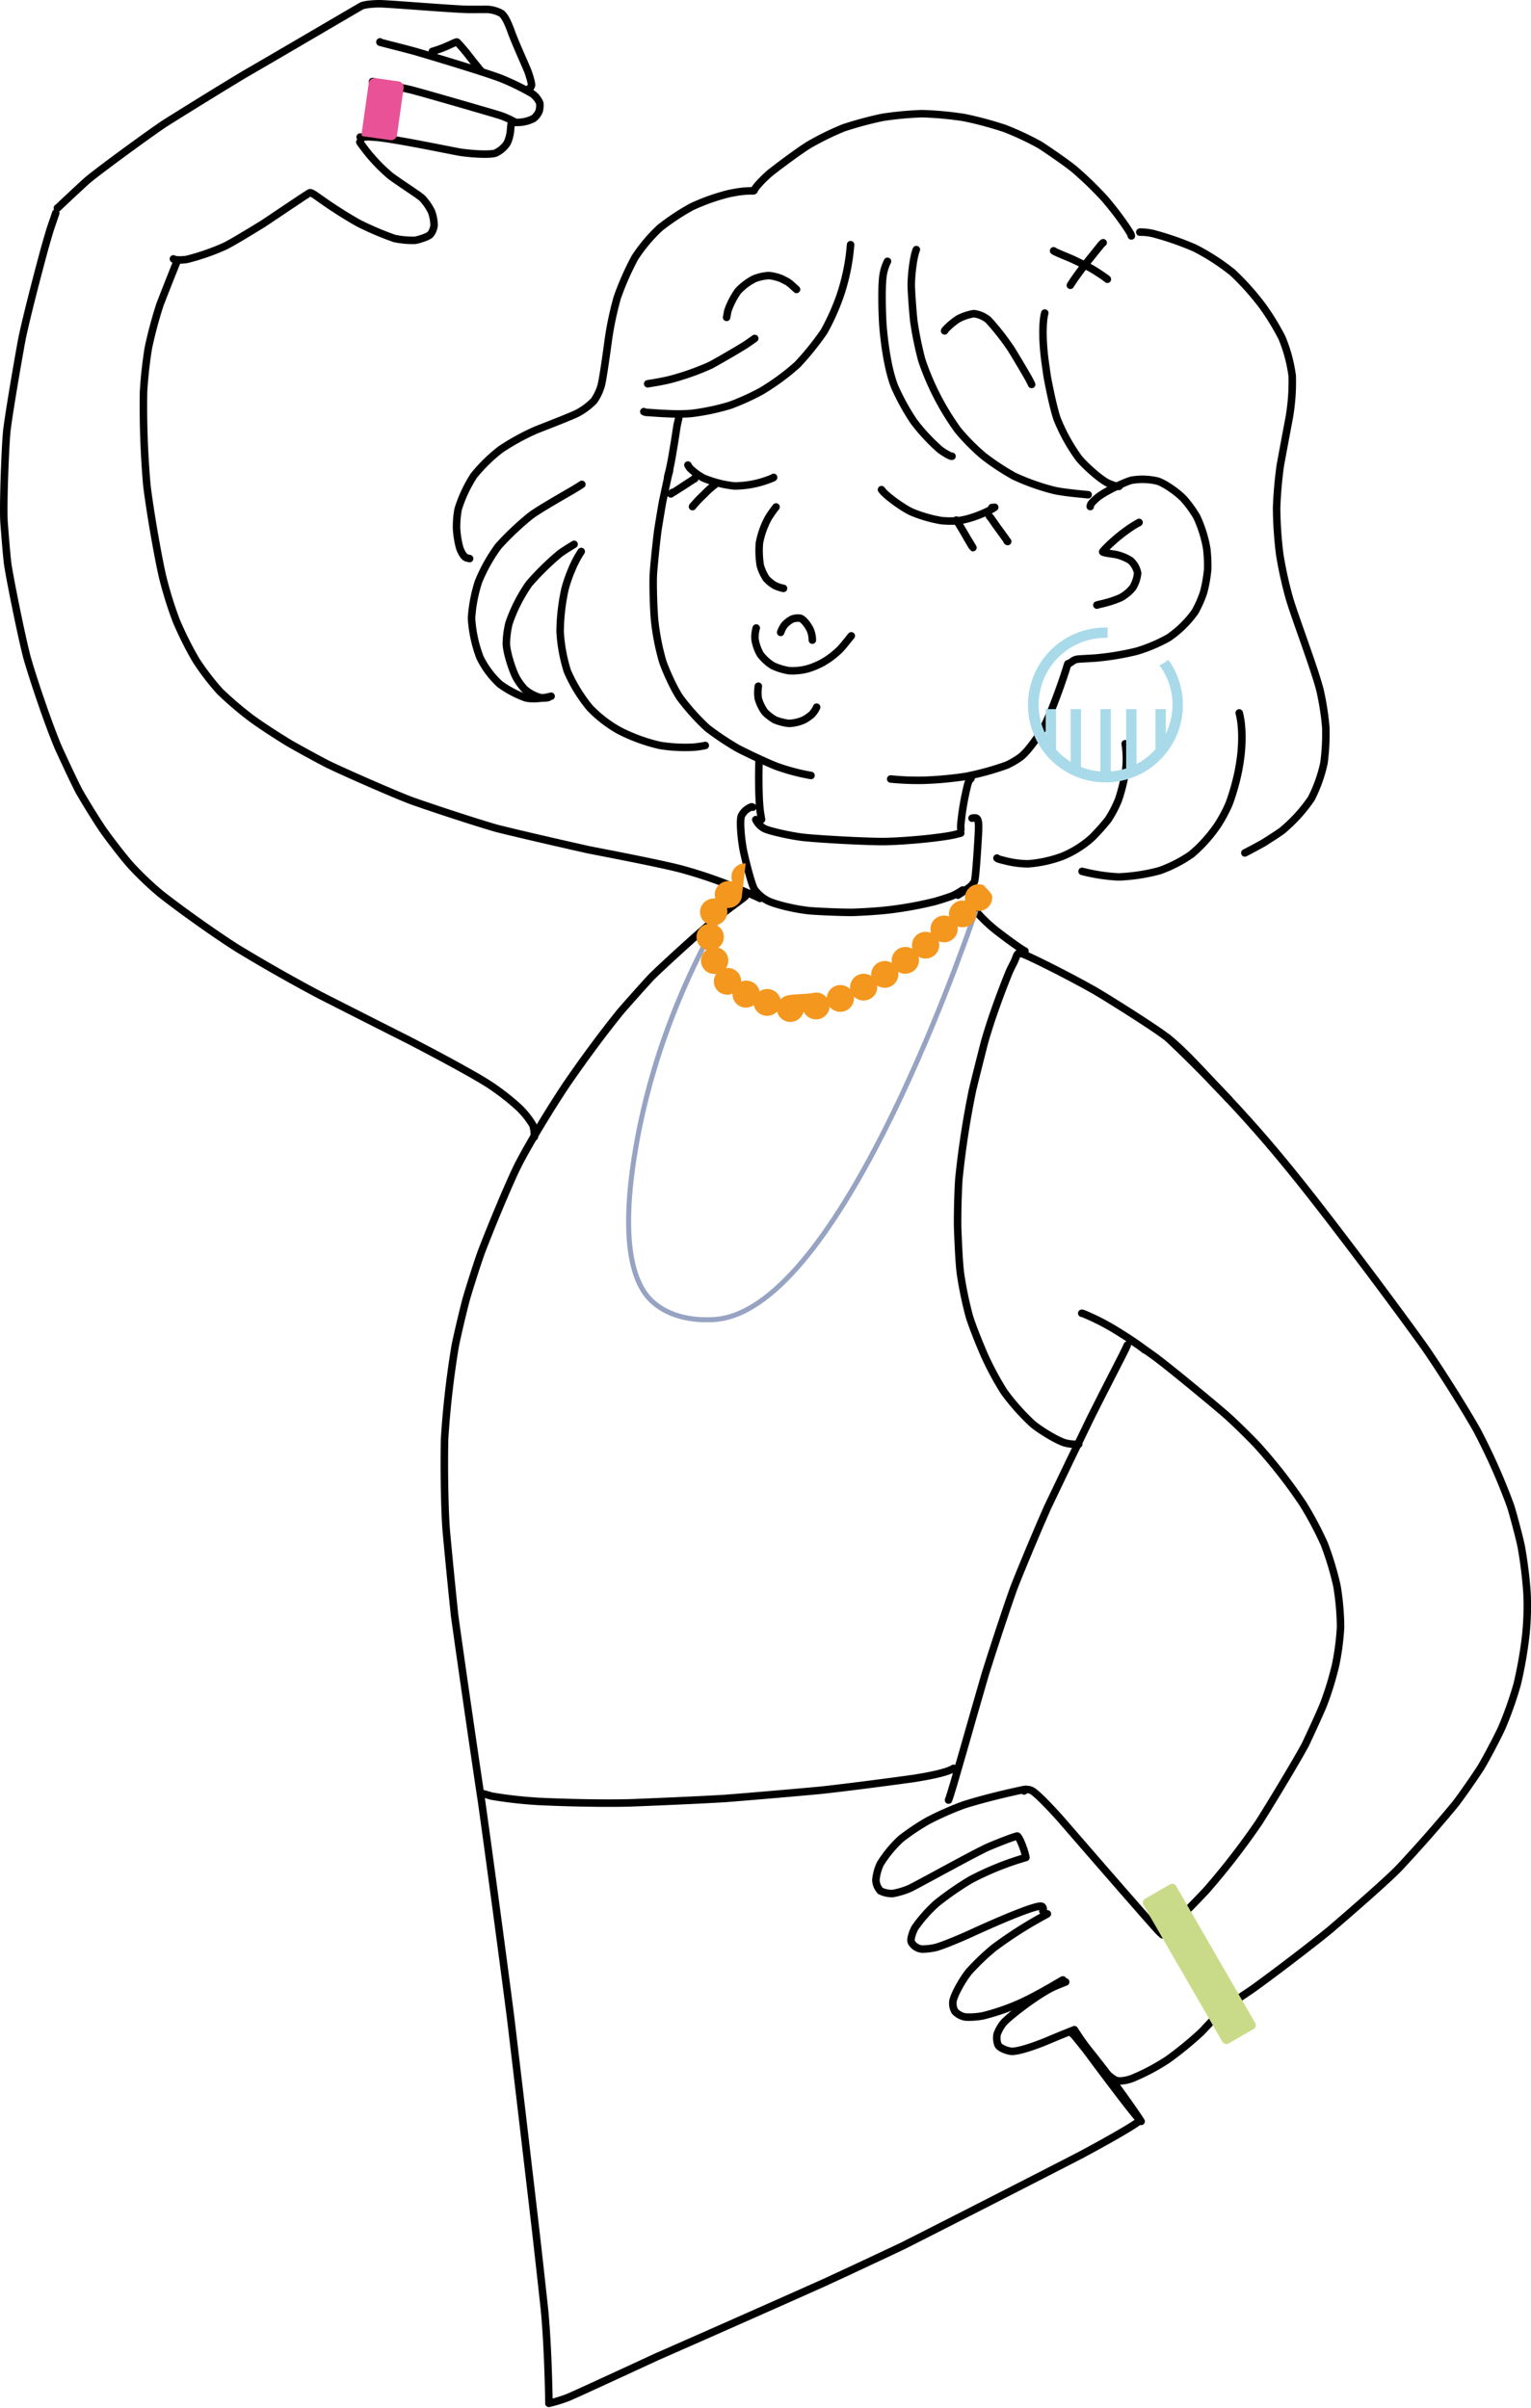 <svg xmlns="http://www.w3.org/2000/svg" width="612.481" height="963.256" viewBox="0 0 612.481 963.256"><g id="Lag_8" transform="translate(1.01 1)"><g id="Group_13" data-name="Group 13" transform="translate(0.496 0.5)"><g id="Layer_21_2"><path id="Path_64" data-name="Path 64" d="M273.54,570.165c1.246-2.907,9.5-32.709,14.742-50.566,2.658-8.5,8.208-25.5,11.281-34.038,2.408-6.381,10.2-24.93,13.552-32.419,4.056-8.555,12.666-26.439,17.206-35.782,5.758-11.628,13.9-27.02,14.714-29.18" transform="translate(104.415 148.459)" fill="none" stroke="#000" stroke-linecap="round" stroke-linejoin="round" stroke-width="3"></path><path id="Path_65" data-name="Path 65" d="M315.05,572.21s-4.153,1.592-6.008,2.561c-6.949,3.682-16.915,11.558-18.867,13.815a15.475,15.475,0,0,0-2.588,4.651,8.272,8.272,0,0,0,.374,4.111c.858,1.537,4.222,2.63,5.772,2.616,2.672-.069,8.416-1.924,13.842-4.18,7.046-2.99,10.451-4.236,10.963-4.485,1.232,2.021,8.555,12.859,10.382,15.019,1.509,1.758,4.637,4.637,6.409,5.3,1.495.5,4.706-.125,6.686-.969a84.335,84.335,0,0,0,14.036-7.5,146.323,146.323,0,0,0,13.192-10.8c1.7-1.786,4.956-5.246,6.714-7.2,2.367-2.7,2.685-3.045,2.962-3.336.069-.069.194-.221.374-.429l-.111.125" transform="translate(109.775 219.169)" fill="none" stroke="#000" stroke-linecap="round" stroke-linejoin="round" stroke-width="3"></path><path id="Path_66" data-name="Path 66" d="M318.813,578.955c-.208-.028-9.094,5.606-17.289,9.33a89.011,89.011,0,0,1-14.714,5.039,29.7,29.7,0,0,1-6.977.471,7.584,7.584,0,0,1-4.194-2.229,6.453,6.453,0,0,1-.8-4.125c.443-2.644,4.042-9.011,6.561-11.974a92.667,92.667,0,0,1,9.883-9.413A166.6,166.6,0,0,1,311.2,553.319c.221-.111,1.384-.789,1.4-.789" transform="translate(104.891 211.607)" fill="none" stroke="#000" stroke-linecap="round" stroke-linejoin="round" stroke-width="3"></path><path id="Path_67" data-name="Path 67" d="M319.325,565.2c.318-.512.249-1.786-.651-1.924-2.381-.3-15.1,4.928-28.224,10.963-2.865,1.315-10.922,4.789-14.008,5.578a24.091,24.091,0,0,1-5.592.623,5.461,5.461,0,0,1-4.153-2.824c-.443-1.177.678-4.346,1.523-5.772a56.936,56.936,0,0,1,8.638-9.717,123.275,123.275,0,0,1,13.552-9.4A116.7,116.7,0,0,1,312.57,543.8c-.678-3.461-2.63-8.056-3.391-8.541-.332-.221-7.364,2.478-11.863,4.416-5.426,2.436-28.986,15.517-31.311,16.542a31.646,31.646,0,0,1-6.63,1.993,10.248,10.248,0,0,1-5.066-1.066,6.92,6.92,0,0,1-1.758-4.291,18.7,18.7,0,0,1,1.786-6.561,48.306,48.306,0,0,1,8.139-9.883,91.468,91.468,0,0,1,10.769-7.24,121.123,121.123,0,0,1,14.59-6.451c10.146-3.17,20.542-5.357,22.591-5.814.54-.111.914-.194,1.149-.235.166-.028.457-.069.872-.138" transform="translate(96.35 197.775)" fill="none" stroke="#000" stroke-linecap="round" stroke-linejoin="round" stroke-width="3"></path><path id="Path_68" data-name="Path 68" d="M295.536,517.025l-.166.152a1.074,1.074,0,0,1,.858-.581,4.324,4.324,0,0,1,2.672.72c2.2,1.467,7.821,7.378,11.378,11.42,13.178,15.227,36.807,42.4,38.869,44.489q.623.644,1.163,1.121a3.307,3.307,0,0,0,.457.374l-.111-.111" transform="translate(112.803 197.792)" fill="none" stroke="#000" stroke-linecap="round" stroke-linejoin="round" stroke-width="3"></path><path id="Path_69" data-name="Path 69" d="M340.341,622.494c.041.083,3.5-2.644,4.263-3.308.914-.8,10.3-10.368,12.237-12.555a289.5,289.5,0,0,0,20.639-26.688c3.461-5.329,16.279-26.522,18.881-31.685,1.979-4.208,5.7-12.223,7.156-15.849a125.543,125.543,0,0,0,4.762-15.545,101.022,101.022,0,0,0,2.007-15.323,104.28,104.28,0,0,0-1.453-16.431,123.974,123.974,0,0,0-5.011-16.666,136.905,136.905,0,0,0-8.61-16.2,203.144,203.144,0,0,0-18.729-23.906c-2.658-2.741-7.613-7.738-11.849-11.517-6.561-5.7-24.1-20.113-28.571-23.338-.651-.471-6.99-5.108-10.243-6.977" transform="translate(124.503 147.817)" fill="none" stroke="#000" stroke-linecap="round" stroke-linejoin="round" stroke-width="3"></path><path id="Path_70" data-name="Path 70" d="M358.746,688.283c1.606-1.523,7.655-5.288,12.5-8.665,8.1-5.841,22.9-17.1,30.605-23.407,7.35-6.3,21.649-18.7,27.214-24.321,7.766-8.195,17.607-19.49,23.034-26.162,2.658-3.433,8.651-12.14,10.05-14.4,1.869-3.045,6.617-11.946,8.5-16.14a148.877,148.877,0,0,0,6.077-17.234,167.191,167.191,0,0,0,3.405-19.352,112.268,112.268,0,0,0,.512-17.178,176.447,176.447,0,0,0-2.284-18.466c-.789-3.917-3.5-13.925-4.319-16.4a246.158,246.158,0,0,0-13.552-30.467c-5.841-10.271-15.185-24.875-20.694-32.834-5.385-7.6-16.8-23.006-22.217-30.2-23.74-31.574-36.059-47.008-50.677-63.079-6.866-7.544-17-18.3-30.079-30.675" transform="translate(128.729 114.308)" fill="none" stroke="#000" stroke-linecap="round" stroke-linejoin="round" stroke-width="3"></path><path id="Path_71" data-name="Path 71" d="M337.219,393.605c-1.924-1.758-6.187-4.637-12.832-8.665a90.568,90.568,0,0,0-11.877-5.9,3.069,3.069,0,0,0-.471-.083" transform="translate(119.208 144.916)" fill="none" stroke="#000" stroke-linecap="round" stroke-linejoin="round" stroke-width="3"></path><path id="Path_72" data-name="Path 72" d="M294.593,275.067c-.54-.9,18.12,8.347,29.387,14.756,6.271,3.7,23.684,14.645,29.069,18.812,6.561,5.066,16.458,16.223,19.13,18.992,2.242,2.326,4.083,4.277,5.343,5.606" transform="translate(112.5 104.974)" fill="none" stroke="#000" stroke-linecap="round" stroke-linejoin="round" stroke-width="3"></path><path id="Path_73" data-name="Path 73" d="M256.83,237.349a110.508,110.508,0,0,0,12.86.526,143.182,143.182,0,0,0,17.192-1.564,111.7,111.7,0,0,0,16.292-4.471,31.579,31.579,0,0,0,5.952-3.53c2.893-2.395,7.5-8.984,9.219-12.306,2.768-5.482,6.824-16.652,8.873-23.269a12.431,12.431,0,0,1,.5-1.495l-.083.318" transform="translate(97.995 72.788)" fill="none" stroke="#000" stroke-linecap="round" stroke-linejoin="round" stroke-width="3"></path><path id="Path_74" data-name="Path 74" d="M217.83,236.29a8,8,0,0,0,3.364,3.544c1.8.983,9.994,2.824,14.977,3.474,4.61.609,24.169,1.772,32.82,1.758,9.081-.111,24.21-1.647,28.861-2.879.277-.069.927-.235,1.979-.5" transform="translate(83.01 90.098)" fill="none" stroke="#000" stroke-linecap="round" stroke-linejoin="round" stroke-width="3"></path><path id="Path_75" data-name="Path 75" d="M218.341,232.742l-.457-.152a7.223,7.223,0,0,0-4.125,3.613c-.72,1.993-.111,8.665.664,13.136.484,2.755,3.225,13.884,4.526,16.2a15.1,15.1,0,0,0,5.551,4.72c3.474,1.633,11.738,3.461,16.763,3.917,5.122.388,14.3.692,16.957.637,5.232-.166,11.392-.581,15.656-1.135a149.945,149.945,0,0,0,17.275-3.211c1.758-.485,5.689-1.73,7.129-2.326a30.9,30.9,0,0,0,4-2.27" transform="translate(81.322 88.676)" fill="none" stroke="#000" stroke-linecap="round" stroke-linejoin="round" stroke-width="3"></path><path id="Path_76" data-name="Path 76" d="M281.9,235.917c1-.194,1.55-.194,1.924.125.775.706.8,2.672.609,6.4-.277,5.052-1.052,17.427-1.55,18.742a7.65,7.65,0,0,1-2.256,2.547c-.54.4-1,.72-1.37.969-.8.54-2.3,1.536-3,2.007" transform="translate(105.457 89.903)" fill="none" stroke="#000" stroke-linecap="round" stroke-linejoin="round" stroke-width="3"></path><path id="Path_77" data-name="Path 77" d="M301.751,280.879c-1.827-.858-10.534-7.295-13.136-9.524-5.025-4.374-7.544-7.53-8.222-9.08a14.21,14.21,0,0,1-.692-3.045c0-.291.055-1.01.138-2.159" transform="translate(106.782 98.082)" fill="none" stroke="#000" stroke-linecap="round" stroke-linejoin="round" stroke-width="3"></path><path id="Path_78" data-name="Path 78" d="M316.84,148.833a2.92,2.92,0,0,1,.277-1.024,18,18,0,0,1,4.153-3.7c3.433-2.242,9.87-5.26,12.112-5.8a25.877,25.877,0,0,1,10.506.374c2.644.872,7.572,4.194,10.34,7.046a46.514,46.514,0,0,1,5.219,7.2,50.43,50.43,0,0,1,3.973,12.624,56.65,56.65,0,0,1,.388,8.471,55.926,55.926,0,0,1-1.633,9.164,43.15,43.15,0,0,1-3.447,7.779,42.291,42.291,0,0,1-10.631,10.4,63.462,63.462,0,0,1-12.776,5.371,110.076,110.076,0,0,1-16.016,2.672c-2.312.194-6.7.346-7.821.526a4.145,4.145,0,0,0-1.758.8c-.235.166-.914.609-1.315.914" transform="translate(117.813 52.309)" fill="none" stroke="#000" stroke-linecap="round" stroke-linejoin="round" stroke-width="3"></path><path id="Path_79" data-name="Path 79" d="M254.17,140.93c.221.291.388.5.484.609,1.827,2.159,7.876,6.561,11.365,8.236a53.277,53.277,0,0,0,12,3.516,36.537,36.537,0,0,0,6.035.125c6.838-.554,14.977-4.928,15.406-5.426l-1.149.1" transform="translate(96.973 53.458)" fill="none" stroke="#000" stroke-linecap="round" stroke-linejoin="round" stroke-width="3"></path><path id="Path_80" data-name="Path 80" d="M198.22,133.82a12.76,12.76,0,0,0,.789,1.232,25.018,25.018,0,0,0,5.26,3.89,44.112,44.112,0,0,0,12.527,3.239,39.262,39.262,0,0,0,15.545-3.281c.125-.069.166-.125.152-.152" transform="translate(75.475 50.726)" fill="none" stroke="#000" stroke-linecap="round" stroke-linejoin="round" stroke-width="3"></path><path id="Path_81" data-name="Path 81" d="M228.561,178.5a14.918,14.918,0,0,1-3.474-1.149,14.034,14.034,0,0,1-3.447-2.8,18.552,18.552,0,0,1-2.367-5.177,38.329,38.329,0,0,1-.36-8.984,34.033,34.033,0,0,1,3.641-10.174,48.684,48.684,0,0,1,3.018-4.291" transform="translate(83.38 55.379)" fill="none" stroke="#000" stroke-linecap="round" stroke-linejoin="round" stroke-width="3"></path><path id="Path_82" data-name="Path 82" d="M275.8,149.72c.36.471,2.187,3.53,3.239,5.329,1.55,2.7,3.225,5.62,3.391,5.7-.138-.235-1.135-1.91-1.44-2.422-.208-.332-.554-.872-1.024-1.592" transform="translate(105.284 56.835)" fill="none" stroke="#000" stroke-linecap="round" stroke-linejoin="round" stroke-width="3"></path><path id="Path_83" data-name="Path 83" d="M285.427,148.73l-.1-.18c.208.138,1.73,2.353,2.6,3.613,2.076,2.893,4.6,6.3,4.762,6.589.055.111-.208-.138-.291-.208" transform="translate(108.945 56.385)" fill="none" stroke="#000" stroke-linecap="round" stroke-linejoin="round" stroke-width="3"></path><path id="Path_84" data-name="Path 84" d="M209.281,139.07a34.19,34.19,0,0,0-5.066,4.43,49.894,49.894,0,0,0-4.665,4.928l.166-.277" transform="translate(75.986 52.743)" fill="none" stroke="#000" stroke-linecap="round" stroke-linejoin="round" stroke-width="3"></path><path id="Path_85" data-name="Path 85" d="M331.407,159.028l-.111.18c-.651.291-3.724-.914-4.762-1.44-2.948-1.564-8.527-6.451-11.3-9.759a72.065,72.065,0,0,1-8.734-15.766c-1.44-4.07-3.156-12.666-3.9-16.569-.194-1.135-.8-5.468-1.066-7.475-1.412-11.724-.318-17.261.028-18.3" transform="translate(114.902 33.85)" fill="none" stroke="#000" stroke-linecap="round" stroke-linejoin="round" stroke-width="3"></path><path id="Path_86" data-name="Path 86" d="M333.533,169.609s-9.441-.789-13.524-1.716a89.79,89.79,0,0,1-16.085-5.689,97.152,97.152,0,0,1-12.154-8,81.38,81.38,0,0,1-10.423-10.52,104.977,104.977,0,0,1-14.41-28.058,140.5,140.5,0,0,1-3.128-15.31c-.318-2.45-1.094-12.583-1.038-15.088.125-4.928,1.01-11.323,2.035-13.676" transform="translate(100.276 26.8)" fill="none" stroke="#000" stroke-linecap="round" stroke-linejoin="round" stroke-width="3"></path><path id="Path_87" data-name="Path 87" d="M282.323,152.914c-.6.208-3.793-1.827-4.8-2.616a75.174,75.174,0,0,1-10.506-11.309,90.589,90.589,0,0,1-7.655-13.925c-2.907-7.323-4.277-18.95-4.72-25.013-.3-4.956-.554-14.77.055-19.213a18.8,18.8,0,0,1,1.813-5.9" transform="translate(97.03 28.102)" fill="none" stroke="#000" stroke-linecap="round" stroke-linejoin="round" stroke-width="3"></path><path id="Path_88" data-name="Path 88" d="M185.48,136.919a3.124,3.124,0,0,0,1.495.318c7.447.554,12.25.8,17.358.429a91.493,91.493,0,0,0,15.739-3.308,97.824,97.824,0,0,0,12.306-5.578,92.566,92.566,0,0,0,14.548-10.672,112.2,112.2,0,0,0,10.617-13.164,91.31,91.31,0,0,0,6.423-14.271,83.513,83.513,0,0,0,4.222-20.542" transform="translate(70.58 26.254)" fill="none" stroke="#000" stroke-linecap="round" stroke-linejoin="round" stroke-width="3"></path><path id="Path_89" data-name="Path 89" d="M186.6,115.363c2.99-.457,6.008-1,8.568-1.606A102.661,102.661,0,0,0,211.6,108c2.132-1.08,12.32-6.977,14.631-8.541.526-.346,2.561-1.786,3.184-2.229" transform="translate(71.01 36.667)" fill="none" stroke="#000" stroke-linecap="round" stroke-linejoin="round" stroke-width="3"></path><path id="Path_90" data-name="Path 90" d="M209.4,95.782c.069-.249.457-2.464.484-2.575a31.541,31.541,0,0,1,4.07-7.932A23.586,23.586,0,0,1,220.4,80.39a17.852,17.852,0,0,1,6.063-1.329,19.212,19.212,0,0,1,4.956,1.273c.221.111,2.173,1.121,2.395,1.246a15.932,15.932,0,0,1,2.284,1.869c.429.388.858.761,1.274,1.149" transform="translate(79.771 29.684)" fill="none" stroke="#000" stroke-linecap="round" stroke-linejoin="round" stroke-width="3"></path><path id="Path_91" data-name="Path 91" d="M272.41,96.967a1.69,1.69,0,0,1,.263-.443,27.3,27.3,0,0,1,5.315-4.457,21.591,21.591,0,0,1,6.132-2.007,11.579,11.579,0,0,1,5.772,2.505,99.288,99.288,0,0,1,9.177,11.724c2.3,3.737,4.956,8.222,6.132,10.3a38.265,38.265,0,0,1,2.021,3.807" transform="translate(103.981 33.912)" fill="none" stroke="#000" stroke-linecap="round" stroke-linejoin="round" stroke-width="3"></path><path id="Path_92" data-name="Path 92" d="M218.12,180.91a13.117,13.117,0,0,0-.5,4.457,17.6,17.6,0,0,0,2.187,6.188,18.851,18.851,0,0,0,4.914,4.43,24.366,24.366,0,0,0,6.547,2.007,23.556,23.556,0,0,0,7.475-.775,31.241,31.241,0,0,0,6.077-2.561,34.273,34.273,0,0,0,6.783-5.163c1.3-1.384,3-3.53,3.682-4.4.208-.249.485-.6.858-1.038" transform="translate(82.914 68.819)" fill="none" stroke="#000" stroke-linecap="round" stroke-linejoin="round" stroke-width="3"></path><path id="Path_93" data-name="Path 93" d="M225.021,183.774a11.013,11.013,0,0,1,1.509-2.921,10.493,10.493,0,0,1,3.253-2.464,7.009,7.009,0,0,1,3.018-.291c1.841.54,3.751,4,3.89,4.291a10.441,10.441,0,0,1,1.01,4.485" transform="translate(85.772 67.713)" fill="none" stroke="#000" stroke-linecap="round" stroke-linejoin="round" stroke-width="3"></path><path id="Path_94" data-name="Path 94" d="M218.626,197.73a18.235,18.235,0,0,0-.055,4.8,17.227,17.227,0,0,0,2.672,5.565,18.828,18.828,0,0,0,4,3.087,21.476,21.476,0,0,0,5.551,1.426,15.954,15.954,0,0,0,6.077-1.4,17.927,17.927,0,0,0,3.1-2.146,9.656,9.656,0,0,0,1.979-2.935" transform="translate(83.238 75.282)" fill="none" stroke="#000" stroke-linecap="round" stroke-linejoin="round" stroke-width="3"></path><path id="Path_95" data-name="Path 95" d="M333.021,150.621l.277-.221s-1.329.747-1.495.858c-6.88,4.139-12.859,10.313-13.067,10.894.3.471,4.208.844,5.578,1.163a18.442,18.442,0,0,1,5.5,2.284,8.924,8.924,0,0,1,2.907,5.066,13.653,13.653,0,0,1-1.938,5.814,16.062,16.062,0,0,1-4.859,4.028,40.887,40.887,0,0,1-6.949,2.312c-.651.152-1.55.36-1.744.415-.111.042-.429.138-.817.235l.111-.069" transform="translate(120.887 57.096)" fill="none" stroke="#000" stroke-linecap="round" stroke-linejoin="round" stroke-width="3"></path><path id="Path_96" data-name="Path 96" d="M277.123,244.817a12.176,12.176,0,0,1-.042-1.855,106.211,106.211,0,0,1,2.7-15.877A9.545,9.545,0,0,1,280.9,224.4a.735.735,0,0,1,.263.055" transform="translate(105.774 85.529)" fill="none" stroke="#000" stroke-linecap="round" stroke-linejoin="round" stroke-width="3"></path><path id="Path_97" data-name="Path 97" d="M219.807,242.883c-.111-.692-.332-1.966-.471-2.852-.872-6.16-.637-19.13-.5-20.722a1.241,1.241,0,0,1,.028-.249l.069.194" transform="translate(83.345 83.477)" fill="none" stroke="#000" stroke-linecap="round" stroke-linejoin="round" stroke-width="3"></path><path id="Path_98" data-name="Path 98" d="M251.328,257.354a82.406,82.406,0,0,1-13.469-3.53c-4.111-1.523-14.078-6.312-16.071-7.433a115.618,115.618,0,0,1-11.987-8.029,89.919,89.919,0,0,1-10.825-12.043c-2.27-3.211-5.9-11.143-7.073-14.839a96.952,96.952,0,0,1-3.128-16c-.429-4.568-.72-13.8-.54-18.189.111-2.782,1.232-13.828,1.855-18.327.664-4.111,1.606-9.9,1.966-11.641.5-2.339,1.91-8.859,2.035-9.44.18-.789.471-1.869.623-2.381" transform="translate(71.618 51.371)" fill="none" stroke="#000" stroke-linecap="round" stroke-linejoin="round" stroke-width="3"></path><path id="Path_99" data-name="Path 99" d="M202.687,137.7c.166,0,.235.028.221.055-.166.194-.457.249-.692.388-.1.055-8.638,5.648-8.8,5.7-.083.014-.138.028-.152.028l.651-.581" transform="translate(73.569 52.216)" fill="none" stroke="#000" stroke-linecap="round" stroke-linejoin="round" stroke-width="3"></path><path id="Path_100" data-name="Path 100" d="M192.39,143.941c.249-.914.374-1.384.692-2.727,1.232-5.288,2.99-17.441,3.031-17.649.429-1.91.914-4.056.955-4.125" transform="translate(73.235 45.2)" fill="none" stroke="#000" stroke-linecap="round" stroke-linejoin="round" stroke-width="3"></path><path id="Path_101" data-name="Path 101" d="M219.361,236.4a35.639,35.639,0,0,1-4.6.678,62.757,62.757,0,0,1-13.538-.706,69.59,69.59,0,0,1-16.472-6.035,50.369,50.369,0,0,1-11.531-8.928,61.049,61.049,0,0,1-9.039-14.728,64.48,64.48,0,0,1-2.893-15.836,81.833,81.833,0,0,1,1.966-17.081,56.067,56.067,0,0,1,2.547-7.419,43.122,43.122,0,0,1,3.931-7.544" transform="translate(61.283 60.324)" fill="none" stroke="#000" stroke-linecap="round" stroke-linejoin="round" stroke-width="3"></path><path id="Path_102" data-name="Path 102" d="M172.858,156.73c-.1.083-3.751,2.256-5.648,3.654a104.86,104.86,0,0,0-12.4,12.167,62.838,62.838,0,0,0-8,15.766,36.769,36.769,0,0,0-1.066,8.167c.111,3.461,2.187,9.9,3.682,13.012a22.824,22.824,0,0,0,3.71,5.246,16.06,16.06,0,0,0,6.312,3.322,7.955,7.955,0,0,0,3.073-.042" transform="translate(55.31 59.528)" fill="none" stroke="#000" stroke-linecap="round" stroke-linejoin="round" stroke-width="3"></path><path id="Path_103" data-name="Path 103" d="M167.517,224.143c-1.938.554-6.921,1.495-10.285.623a41.547,41.547,0,0,1-10.216-5.44,36.009,36.009,0,0,1-7.945-10.659,52.834,52.834,0,0,1-3.391-15.753,59.5,59.5,0,0,1,2.768-14.521,65.193,65.193,0,0,1,8-14.285,112.632,112.632,0,0,1,12.97-12.25c3.239-2.45,15.143-9.233,15.849-9.648,2.99-1.758,3.848-2.326,4.554-2.81" transform="translate(51.445 52.87)" fill="none" stroke="#000" stroke-linecap="round" stroke-linejoin="round" stroke-width="3"></path><path id="Path_104" data-name="Path 104" d="M328.83,66.51a20.775,20.775,0,0,1,6.118.789,117.911,117.911,0,0,1,15.794,5.537,88.2,88.2,0,0,1,15.2,9.828,103.99,103.99,0,0,1,11.9,13.3,96.2,96.2,0,0,1,7.821,12.749,59.834,59.834,0,0,1,4.125,15.31,84.029,84.029,0,0,1-1.218,16.832c-.927,4.886-2.713,14.41-3.557,19.061a165.826,165.826,0,0,0-1.467,16.888,158.481,158.481,0,0,0,1.246,18.646,158.1,158.1,0,0,0,3.931,17.76c2.339,7.821,9.62,26.882,12.112,36.239a108,108,0,0,1,2.381,15.088,87.836,87.836,0,0,1-.734,14.382,58.229,58.229,0,0,1-5.066,14.2,62.323,62.323,0,0,1-11.711,12.859c-1.384,1.052-6.672,4.4-7.295,4.789-1.62.969-5.551,3.032-7.572,4.083" transform="translate(125.659 24.863)" fill="none" stroke="#000" stroke-linecap="round" stroke-linejoin="round" stroke-width="3"></path><path id="Path_105" data-name="Path 105" d="M312.14,268.834a72.91,72.91,0,0,0,14.59,2.229,73.585,73.585,0,0,0,16.431-2.505A53.878,53.878,0,0,0,355.909,262a57.6,57.6,0,0,0,10.728-12.057,59.907,59.907,0,0,0,4.347-8.222,91.7,91.7,0,0,0,3.7-13.095c.5-2.616.941-5.537,1.135-7.835.471-5.537.3-11.115-.817-15.337" transform="translate(119.247 78.248)" fill="none" stroke="#000" stroke-linecap="round" stroke-linejoin="round" stroke-width="3"></path><path id="Path_106" data-name="Path 106" d="M287.54,260.1c.221.318.983.526,3.71,1.19a37.667,37.667,0,0,0,8.734,1.107,50.4,50.4,0,0,0,13.718-3,40.85,40.85,0,0,0,11.918-7.516A86.491,86.491,0,0,0,332,244.744a45.66,45.66,0,0,0,4.153-7.959,70.342,70.342,0,0,0,2.852-11.683,37.013,37.013,0,0,0-.18-10.742" transform="translate(109.795 81.672)" fill="none" stroke="#000" stroke-linecap="round" stroke-linejoin="round" stroke-width="3"></path><path id="Path_107" data-name="Path 107" d="M136.583,201.688c-.166-.069-.983-.208-1.287-.318-1.024-.332-2.2-2.381-2.755-4.222a38.259,38.259,0,0,1-1.177-7.378,39.291,39.291,0,0,1,.623-7.821,54.225,54.225,0,0,1,6.312-13.482,64.562,64.562,0,0,1,10.672-10.437,93.545,93.545,0,0,1,14.188-7.793c4.485-1.744,14.784-5.758,16.652-6.769a27.136,27.136,0,0,0,6.52-4.914,20.485,20.485,0,0,0,2.893-6.077c.678-2.547,2.076-12.527,2.727-17.358a128.681,128.681,0,0,1,3.7-17.843,113.284,113.284,0,0,1,7.018-15.933A64.289,64.289,0,0,1,212.688,69.4a93.133,93.133,0,0,1,12.763-8.458,82.323,82.323,0,0,1,15.1-5.315c.886-.166,2.962-.554,3.1-.568a35.863,35.863,0,0,1,6.4-.471" transform="translate(49.781 20.273)" fill="none" stroke="#000" stroke-linecap="round" stroke-linejoin="round" stroke-width="3"></path><path id="Path_108" data-name="Path 108" d="M217.35,63.014a7.789,7.789,0,0,1,.955-1.564,46.035,46.035,0,0,1,5.7-5.675c3.488-2.755,11.475-8.707,15.351-11.074A111.239,111.239,0,0,1,253.2,37.918a148.675,148.675,0,0,1,15.476-4.167,134.863,134.863,0,0,1,15.863-1.481,134.448,134.448,0,0,1,16.8,1.55,140.767,140.767,0,0,1,16.389,4.4A116.927,116.927,0,0,1,331.563,44.7c1.647,1.01,10.271,6.824,13.981,9.883A143.295,143.295,0,0,1,357.6,66.267c6.755,7.932,10.465,13.981,10.52,14.4a4.812,4.812,0,0,0,.152.512" transform="translate(82.825 11.707)" fill="none" stroke="#000" stroke-linecap="round" stroke-linejoin="round" stroke-width="3"></path><path id="Path_109" data-name="Path 109" d="M321.869,69.57a6.371,6.371,0,0,0-1.232,1.273c-1.274,1.592-3.917,4.872-5.288,6.589-1.62,2.035-2.312,2.962-4.291,5.7-.872,1.218-1.481,2.118-2.3,3.447" transform="translate(117.948 26.039)" fill="none" stroke="#000" stroke-linecap="round" stroke-linejoin="round" stroke-width="3"></path><path id="Path_110" data-name="Path 110" d="M303.91,71.9c.346.429,5.551,2.478,7.336,3.267,1.024.457,6.132,2.921,7.5,3.682,1.647.914,3.779,2.339,4.333,2.727a24.2,24.2,0,0,1,2.339,1.7" transform="translate(116.084 26.934)" fill="none" stroke="#000" stroke-linecap="round" stroke-linejoin="round" stroke-width="3"></path><path id="Path_111" data-name="Path 111" d="M310.542,586.79c1.121,1.537,3.641,4.956,5.191,6.893,11.683,14.479,20.556,27.754,21.1,28.709-2.575-2.367-16-20.4-21.719-28.1-2.021-2.644-3.959-4.928-5.731-7.129-.028.055-.041.1-.028.111a.4.4,0,0,0,.055.152" transform="translate(118.173 224.771)" fill="none" stroke="#000" stroke-linecap="round" stroke-linejoin="round" stroke-width="3"></path><path id="Path_112" data-name="Path 112" d="M248.218,258.47c-.083.249-5.786,4.3-11.226,8.555-6.907,5.523-23.283,20.6-26.3,23.684-1.786,1.841-9.177,10.146-12.278,13.718-6.755,8.292-15.088,19.545-21.926,29.567-6.34,9.523-14.188,22.452-18.784,31.228-3.668,7.129-11.544,26.245-15.171,35.782-1.675,4.734-4.693,14.175-5.98,18.687-1.19,4.457-3.391,13.718-4.374,18.576a365.828,365.828,0,0,0-4.263,37.347c-.194,9.344-.1,25.747.637,36.156.747,8.4,2.45,25.65,3.391,34.5,2.644,19.061,8.042,56.283,10.8,74.444,3.17,22.563,8.97,65.751,11.6,86.362,2.672,22.341,7.669,64.823,10.008,84.964.886,7.682,2.644,23.56,3.53,31.74,1.149,12.264,1.564,26.093,1.758,35.229,0,.429,0,.872.014,1.3" transform="translate(48.428 98.62)" fill="none" stroke="#000" stroke-linecap="round" stroke-linejoin="round" stroke-width="3"></path><path id="Path_113" data-name="Path 113" d="M138.65,520.616c.374-.18,3.2.817,4.25,1.024a175.4,175.4,0,0,0,17.94,2.035c9.51.485,25.151.9,36.807.623,10.022-.374,29.761-1.232,38.468-1.786,9.122-.706,28-2.325,37.776-3.239,9.69-1.024,28.57-3.488,37.72-4.776,5.758-.914,11.863-2.132,14.728-3.461a5.28,5.28,0,0,0,.651-.332,3.6,3.6,0,0,0,.388-.235" transform="translate(52.586 195.446)" fill="none" stroke="#000" stroke-linecap="round" stroke-linejoin="round" stroke-width="3"></path><path id="Path_114" data-name="Path 114" d="M158.04,725.332a58.811,58.811,0,0,0,7.821-2.422c2.713-1.107,26.937-12.32,35.409-16.237,15.683-6.866,49.223-21.719,67.094-29.719,8.153-3.751,23.753-11.06,31.214-14.6,17.967-9.067,53.694-27.311,71.454-36.488,10.036-5.385,18.784-10.354,22.341-12.846.512-.36.941-.6.927-.6" transform="translate(60.037 234.618)" fill="none" stroke="#000" stroke-linecap="round" stroke-linejoin="round" stroke-width="3"></path><path id="Path_115" data-name="Path 115" d="M324.276,471.4l.3.055c.374.208-3.17.125-5.426-.5-3.2-.914-10.326-5.288-13.206-7.793a91.23,91.23,0,0,1-11.1-12.5,119.165,119.165,0,0,1-8.292-15.531c-2.2-5.163-4.693-11.448-5.7-14.825a148.148,148.148,0,0,1-3.53-17.012c-.581-4.18-.969-13.828-1.149-18.576-.083-6.284.194-14.617.484-19.2a353.449,353.449,0,0,1,5.482-35.755c1.163-4.789,3.571-14.41,4.831-19.255,3.308-11.641,8.125-23.74,9.745-27.74.568-1.384,2.021-4.125,2.173-4.471.249-.554.914-2.395,1.094-2.644a8.809,8.809,0,0,1,1.163-1.163" transform="translate(105.422 104.775)" fill="none" stroke="#000" stroke-linecap="round" stroke-linejoin="round" stroke-width="3"></path><path id="Path_116" data-name="Path 116" d="M287.541,329.628c-2.049-1.107-13.344-5.745-14.687-6.271-6.16-2.312-11.185-3.917-17.109-5.537-7.766-2.021-26.383-5.634-36.419-7.572-9.468-2.1-27.325-6.187-37.1-8.638-7.849-2.242-25.442-7.987-34.246-11.129-6.6-2.492-25.664-10.8-33.623-14.659-3.848-1.993-11.378-6.1-15.171-8.292-3.9-2.367-10.783-6.755-15.171-9.98A140.031,140.031,0,0,1,71.5,246.865a100.423,100.423,0,0,1-9.62-12.555,138.448,138.448,0,0,1-7.862-15.725,153.36,153.36,0,0,1-5.482-17.649c-1.7-7.267-4.872-25.027-6.284-36.488a365.789,365.789,0,0,1-1.343-37.388,175.215,175.215,0,0,1,1.924-17.607,173.62,173.62,0,0,1,4.637-17.344c.872-2.27,2.63-6.769,3.516-9,.927-2.339,2.464-6.2,3.073-7.71" transform="translate(15.002 28.279)" fill="none" stroke="#000" stroke-linecap="round" stroke-linejoin="round" stroke-width="3"></path><path id="Path_117" data-name="Path 117" d="M212.773,430.583a15.425,15.425,0,0,0-.581-4.679,33.618,33.618,0,0,0-5.523-6.977,94.489,94.489,0,0,0-11.226-8.818c-6.063-4.139-25.082-14.188-33.014-18.272-9.787-4.928-27.588-13.953-35.6-18.037-13.192-6.99-25.248-14.036-32.959-18.729C82.932,348.111,68.232,337.383,62.833,333a128.874,128.874,0,0,1-11.392-10.88c-3.17-3.5-9.108-11.323-11.365-14.562-2.63-3.862-7.336-11.544-9.316-15.019-1.55-2.81-6.3-13.012-8.4-17.621-3.7-8.707-9.482-25.525-12.486-35.838-2.381-8.928-7.24-33.4-7.807-37.776C1.636,197.963.917,188.911.584,184.426c-.374-7.793.526-30.038,1.121-36.2.789-6.852,4.43-28.086,6.118-37.153,2.021-9.579,6.381-26.19,8.914-35.533.664-2.381,1.924-6.769,2.519-8.582.747-2.173,2.063-6.008,2.035-5.98" transform="translate(-0.496 22.738)" fill="none" stroke="#000" stroke-linecap="round" stroke-linejoin="round" stroke-width="3"></path><path id="Path_118" data-name="Path 118" d="M49.53,87.254c.554.581,3.751.5,5.551.152a91.163,91.163,0,0,0,14.88-5.163c2.768-1.3,11.226-6.451,15.393-9.039,4.222-2.768,17.815-12.015,18.7-12.389.637-.249,2.395,1.107,4.609,2.658a176.451,176.451,0,0,0,14.936,9.5,123.016,123.016,0,0,0,14.341,6.1,34.966,34.966,0,0,0,8.236.747c1.121-.152,4.859-1.232,6.035-2.242a6.682,6.682,0,0,0,1.592-3.834,16.847,16.847,0,0,0-.983-5.3,21.116,21.116,0,0,0-3.834-5.537c-1.163-1.163-10.755-7.281-12.915-9.094a68.636,68.636,0,0,1-10.963-11.863c-.872-1.177-1.024-1.44-1.01-1.412a.422.422,0,0,1,.069-.125.847.847,0,0,1,.194-.042" transform="translate(18.344 14.819)" fill="none" stroke="#000" stroke-linecap="round" stroke-linejoin="round" stroke-width="3"></path><path id="Path_119" data-name="Path 119" d="M111.418,11.52v.125c.969.332,10.382,2.644,14.341,3.765,9.26,2.727,27.089,8.112,33.914,10.659A97.971,97.971,0,0,1,172.255,32.2a8.733,8.733,0,0,1,3.1,3.807,8.693,8.693,0,0,1-.263,3.239,7.509,7.509,0,0,1-2.173,2.893,14.1,14.1,0,0,1-6.243,1.592c-.775,0-2.27.042-2.45.069-.457.1-.484,2.395-.651,3.807a16.322,16.322,0,0,1-1.218,4.3,11.037,11.037,0,0,1-4.734,4.111c-2.644.844-10.368.221-14.313-.4-2.339-.374-26.134-5.343-33.429-5.925-.844-.055-2.727-.194-3-.208-.429,0-1.55.083-2.076.138h-.235a10.014,10.014,0,0,1-1.066-.042" transform="translate(39.081 3.734)" fill="none" stroke="#000" stroke-linecap="round" stroke-linejoin="round" stroke-width="3"></path><path id="Path_120" data-name="Path 120" d="M107.07,22.99c.111,0,11.115,2.326,14.977,3.2,4.18,1,34.218,9.731,35.8,10.257a32.014,32.014,0,0,1,6.423,2.907" transform="translate(40.452 8.141)" fill="none" stroke="#000" stroke-linecap="round" stroke-linejoin="round" stroke-width="3"></path><path id="Path_121" data-name="Path 121" d="M15.99,82.2l.18-.055c.747-.775,10.271-9.662,11.572-10.8C31.687,67.9,52.506,52.672,58.777,48.491,66.445,43.633,82.6,33.666,91.1,28.572,107,19.381,137.152,1.635,137.747,1.358c1.177-.526,4.236-.844,7.1-.858,3.557,0,28.723,2.118,35.312,2.27,1.8,0,5.662,0,7.724-.014a12.8,12.8,0,0,1,5.758,1.62c1.329,1.08,2.492,3.419,3.807,6.99C199.276,16.5,203.706,26.011,204.4,28c.471,1.453,1.412,4.277,1.246,5.246a2.2,2.2,0,0,1-.221.5,6.232,6.232,0,0,1-.443.692.525.525,0,0,1-.388.083" transform="translate(5.457 -0.5)" fill="none" stroke="#000" stroke-linecap="round" stroke-linejoin="round" stroke-width="3"></path><path id="Path_122" data-name="Path 122" d="M124.35,15.326h0a49.879,49.879,0,0,0,7.253-2.755c1.883-.858,2.45-1.08,2.63-1,.692.581,3.308,3.668,3.862,4.374s2.076,2.658,2.755,3.53c.568.706,2.27,2.81,2.907,3.571h-.125" transform="translate(47.092 3.749)" fill="none" stroke="#000" stroke-linecap="round" stroke-linejoin="round" stroke-width="3"></path></g><g id="Group_8" data-name="Group 8" transform="translate(217.786 354.529)"><path id="Path_123" data-name="Path 123" d="M320,264.953c-7.184,20.93-56.56,161.734-105.312,163.547-3.571.138-14.867.554-23.435-6.644-4.568-3.834-15.24-15.614-7.35-61.9,4.125-24.21,13.9-61.114,39.866-103.333" transform="translate(-148.897 -256.62)" fill="none" stroke="#97a3c2" stroke-miterlimit="10" stroke-width="2"></path><rect id="Rectangle_33" data-name="Rectangle 33" width="177.624" height="125.217" transform="translate(0 54.566)" fill="none"></rect></g><g id="Group_9" data-name="Group 9" transform="translate(443.845 729.836)"><rect id="armnaand" width="15.116" height="66.831" rx="1.74" transform="translate(11.173 29.165) rotate(-30)" fill="#c9db88"></rect><rect id="box" width="80.119" height="117.217" rx="12" fill="none"></rect></g><g id="Group_10" data-name="Group 10" transform="translate(393.777 239.278)"><path id="oerering" d="M349.066,195.89a26.464,26.464,0,0,1,2.547,27.366v-9.828H347.46v16.043A27.149,27.149,0,0,1,339.9,235.4V213.428H335.75V237.14a26.684,26.684,0,0,1-6.16,1.2V213.428h-4.153v24.916a26.19,26.19,0,0,1-7.738-1.786V213.414h-4.153v21.054a27.351,27.351,0,0,1-5.841-4.845v-16.2h-4.153v10.119a26.522,26.522,0,0,1-2.81-11.877A26.8,26.8,0,0,1,327.514,184.9c.277,0,.54.028.817.042v-4.167c-.277,0-.54-.014-.817-.014a30.987,30.987,0,1,0,25.138,12.956,17.392,17.392,0,0,1-3.571,2.159Z" transform="translate(-280.505 -170.517)" fill="#a9daea"></path><rect id="box-2" width="92.107" height="77.42" rx="12" fill="none"></rect></g><g id="Group_11" data-name="Group 11" transform="translate(258.742 315.464)"><path id="halskaede" d="M315.453,257.6a5.609,5.609,0,0,0-3.142-.18,5.417,5.417,0,0,0-4.083,6.464,5.5,5.5,0,0,0-2.326.042,5.4,5.4,0,0,0-4.111,6.257,5.6,5.6,0,0,0-3.281-.235,5.421,5.421,0,0,0-4.083,6.478c.028.111.083.208.111.318a5.546,5.546,0,0,0-3.433-.3,5.421,5.421,0,0,0-4.083,6.478c.014.069.055.138.069.221a5.494,5.494,0,0,0-4.1-.623,5.409,5.409,0,0,0-4.111,6.243,5.494,5.494,0,0,0-4.1-.623,5.41,5.41,0,0,0-4.167,5.855,5.457,5.457,0,0,0-8.43,5.26,5.466,5.466,0,0,0-9.357,3.391,5.481,5.481,0,0,0-5.523-1.883c-2.132.5-7.682.4-10.271,1.011a5.482,5.482,0,0,0-2.713,1.55V303.3a5.455,5.455,0,0,0-8.388-3.142.471.471,0,0,0-.028-.194A5.42,5.42,0,0,0,219.345,296a4.823,4.823,0,0,0-.789.277,5.282,5.282,0,0,0-2.755-4.845,5.459,5.459,0,0,0-3.364-.609,3.913,3.913,0,0,0,.277-.388,5.293,5.293,0,0,0-2.076-7.295,5.68,5.68,0,0,0-1.218-.471A5.492,5.492,0,0,0,210.929,281a5.293,5.293,0,0,0-2.076-7.295c-.069-.042-.152-.055-.221-.1a5.489,5.489,0,0,0,3.724-2.644,5.27,5.27,0,0,0,.443-4.236A5.556,5.556,0,0,0,218.224,264a5.168,5.168,0,0,0,.678-2.741c.166-.761.4-3.045.858-6.99.263-2.242.484-4.083.623-5.315a5.361,5.361,0,0,0-5.343,7.281,5.543,5.543,0,0,0-6.34,2.547,5.27,5.27,0,0,0-.443,4.236,5.556,5.556,0,0,0-5.426,2.727,5.292,5.292,0,0,0,2.076,7.295c.069.042.152.055.221.1a5.49,5.49,0,0,0-3.724,2.644,5.293,5.293,0,0,0,2.076,7.295,5.68,5.68,0,0,0,1.218.471,5.492,5.492,0,0,0-1.509,1.675,5.293,5.293,0,0,0,2.076,7.295,5.459,5.459,0,0,0,3.364.609,3.909,3.909,0,0,0-.277.388,5.292,5.292,0,0,0,2.076,7.295,5.548,5.548,0,0,0,4.72.249,5.266,5.266,0,0,0,6.672,5.371,5.472,5.472,0,0,0,1.827-.817.471.471,0,0,0,.028.194,5.42,5.42,0,0,0,6.561,3.959,5.482,5.482,0,0,0,2.713-1.55v.028a5.476,5.476,0,0,0,10.617-.055,5.466,5.466,0,0,0,10.4-1.9,5.481,5.481,0,0,0,5.523,1.883,5.41,5.41,0,0,0,4.167-5.855.671.671,0,0,1,.1-.042,5.465,5.465,0,0,0,5.066,1.37,5.41,5.41,0,0,0,4.167-5.855,5.462,5.462,0,0,0,8.4-5.482,5.494,5.494,0,0,0,4.1.623,5.421,5.421,0,0,0,4.084-6.478c-.014-.069-.055-.138-.069-.221a5.494,5.494,0,0,0,4.1.623,5.421,5.421,0,0,0,4.083-6.478c-.028-.111-.083-.208-.111-.318a5.546,5.546,0,0,0,3.433.3,5.4,5.4,0,0,0,4.111-6.257,5.6,5.6,0,0,0,3.281.235,5.417,5.417,0,0,0,4.083-6.464,5.5,5.5,0,0,0,2.326-.042,5.413,5.413,0,0,0,4.139-6.008c-.761-1.592-2.021-2.616-3.474-4.263Zm-96.9,1.855v0Z" transform="translate(-182.314 -220.503)" fill="#f4971e"></path><rect id="box-3" width="145.566" height="76.077" rx="12" transform="translate(0 33.586) rotate(-13.34)" fill="none"></rect></g><g id="Group_12" data-name="Group 12" transform="translate(112.122 6.4)"><path id="Path_124" data-name="Path 124" d="M2.367,0h9.357a2.366,2.366,0,0,1,2.367,2.367V21.345a2.366,2.366,0,0,1-2.367,2.367H.789A.789.789,0,0,1,0,22.923V2.381A2.366,2.366,0,0,1,2.367.014Z" transform="translate(34.213 23.03) rotate(8)" fill="#e95297"></path><rect id="box-4" width="66.402" height="61.169" rx="12" transform="translate(0 12.283) rotate(-10.66)" fill="none"></rect></g></g></g></svg>